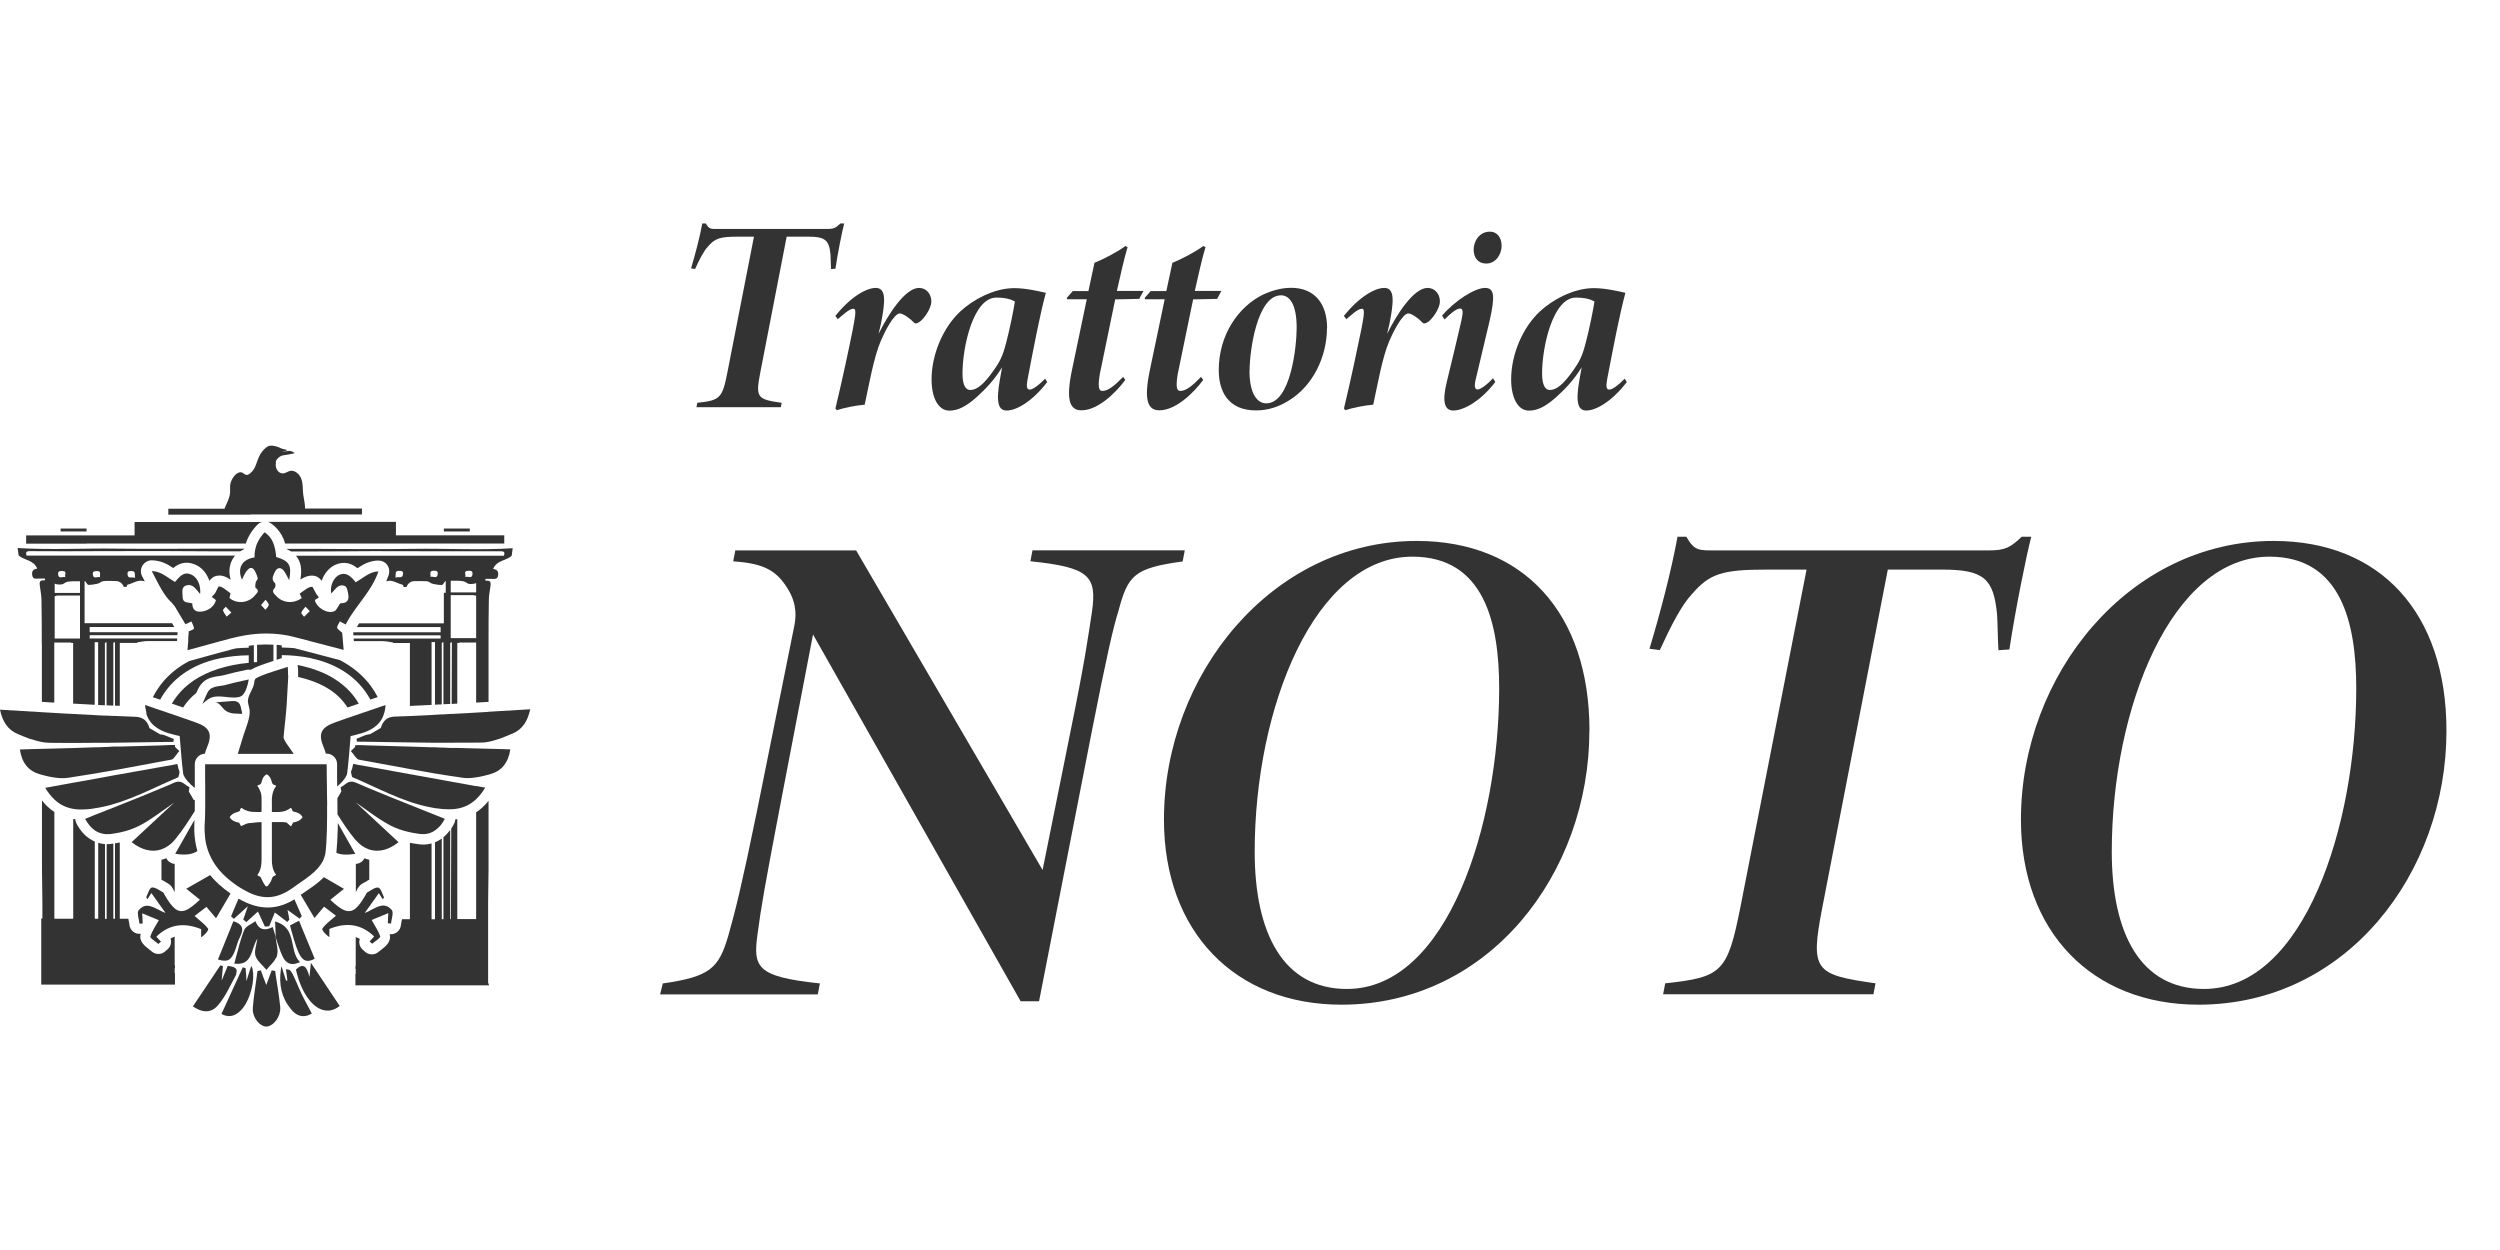 <?xml version="1.0" encoding="UTF-8"?><svg id="_イヤー_2" xmlns="http://www.w3.org/2000/svg" width="240" height="120" viewBox="0 0 240 120"><defs><style>.cls-1{fill:#333;}.cls-2{fill:none;}</style></defs><g id="_イヤー_1-2"><g><rect class="cls-2" width="240" height="120"/><g><g><path class="cls-1" d="M113.52,53.9c-4.66,.65-5.24,1.31-6.16,4.79-.46,1.44-1.12,4.26-2.56,11.6l-5.05,25.83h-1.77l-19.93-35.21-3.21,16.72c-1.44,7.54-1.77,9.44-2.1,11.93-.46,3.28-.2,4.2,5.97,4.85l-.2,1.05h-15.14l.26-1.05c4.53-.65,5.37-1.44,6.29-4.59,.72-2.56,1.25-4.66,2.76-12l3.54-17.57c.2-.92,.33-2.16-.52-3.6-1.12-1.9-2.36-2.56-5.31-2.76l.2-1.05h11.6l17.9,30.68,2.63-13.05c1.51-7.41,1.7-9.12,2.1-11.67,.52-3.54-.26-4.33-5.9-4.92l.2-1.05h14.62l-.2,1.05h0Z"/><path class="cls-1" d="M152.58,70.16c0,13.63-9.57,26.29-23.8,26.29-10.23,0-17.04-7.01-17.04-17.77,0-13.9,10.36-26.75,24.26-26.75,10.23,0,16.59,6.88,16.59,18.22h0Zm-32.13,11.6c0,7.87,2.76,13.18,8.85,13.18,9.64,0,14.62-15.74,14.62-28.85,0-6.29-1.44-12.65-8.33-12.65-9.38,0-15.14,14.49-15.14,28.32h0Z"/><path class="cls-1" d="M195,51.53c-.52,2.03-1.51,6.95-2.1,10.82l-1.05,.07c-.07-1.18-.07-2.49-.13-3.41-.33-3.47-1.25-4.33-5.31-4.33h-5.18l-6.29,32.45c-1.18,6.1-.72,6.43,5.11,7.27l-.2,1.05h-20.19l.2-1.05c5.44-.59,5.97-1.05,7.21-7.27l6.36-32.45h-3.8c-4.33,0-5.5,.39-7.21,2.36-.99,1.05-2.03,3.08-3.08,5.37l-.99-.13c.99-3.28,2.1-7.48,2.69-10.75h.85c.79,1.38,1.18,1.31,2.95,1.31h26.03c1.64,0,2.1-.26,3.21-1.31h.91Z"/><path class="cls-1" d="M234.86,70.16c0,13.63-9.57,26.29-23.8,26.29-10.23,0-17.05-7.01-17.05-17.77,0-13.9,10.36-26.75,24.26-26.75,10.23,0,16.59,6.88,16.59,18.22h0Zm-32.13,11.6c0,7.87,2.76,13.18,8.85,13.18,9.64,0,14.62-15.74,14.62-28.85,0-6.29-1.44-12.65-8.33-12.65-9.38,0-15.14,14.49-15.14,28.32h0Z"/></g><g><path class="cls-1" d="M81.04,21.46c-.21,.82-.61,2.79-.84,4.34l-.42,.03c-.03-.48-.03-1-.05-1.37-.13-1.4-.5-1.74-2.13-1.74h-2.08l-2.53,13.03c-.48,2.45-.29,2.58,2.05,2.92l-.08,.42h-8.1l.08-.42c2.18-.24,2.4-.42,2.89-2.92l2.55-13.03h-1.53c-1.74,0-2.21,.16-2.89,.95-.39,.42-.82,1.23-1.23,2.15l-.39-.05c.39-1.31,.84-3,1.08-4.32h.34c.31,.56,.48,.53,1.18,.53h10.45c.66,0,.84-.1,1.29-.53h.37Z"/><path class="cls-1" d="M80.2,30.32c1.5-1.87,3-2.68,3.87-2.68,1,0,.95,1.23,.48,3.53l-.21,.89c.92-1.87,2.55-4.42,3.89-4.42,.69,0,1.18,.58,1.18,1.29s-.76,1.76-1.18,2c-.21,.13-.37,.18-.5,.03-.34-.37-1.03-.87-1.35-.87-.56,0-1.45,1.76-1.82,2.63-.69,1.58-1.18,4.47-1.55,6.13-.92,.08-2.02,.31-2.68,.53l-.13-.16c.66-2.76,1.32-5.84,1.68-7.66,.29-1.5,.31-1.92,.05-1.92-.42,0-1.08,.66-1.5,1l-.24-.31h0Z"/><path class="cls-1" d="M100.54,36.67c-1.5,1.95-3.02,2.74-3.89,2.74-.76,0-1.08-.66-.66-2.97l.21-1.18c-.82,1.32-1.61,2.1-2.45,2.87-.95,.84-1.74,1.29-2.61,1.29-1.08,0-1.71-1.26-1.71-3,0-2.42,1.13-5.03,2.79-6.55,1.08-1,3.11-2.21,5.16-2.21,1.13,0,2.53,.34,3.02,.45-.58,2.15-1.18,5.32-1.76,8.34-.13,.69-.05,.95,.21,.95,.21,0,.66-.21,1.48-1.05l.21,.34h0Zm-5.03-1.29c.69-.97,.87-1.68,1.1-2.55,.31-1.16,.71-3.13,.82-3.89-.39-.21-.89-.37-1.79-.37-2.18,0-3.24,4.66-3.24,7.29,0,1.18,.34,1.58,.74,1.58,.61,0,1.29-.48,2.37-2.05h0Z"/><path class="cls-1" d="M109.38,28.69c-.82,.03-1.5,.03-2.32,.05-.56,2.71-1.42,6.92-1.48,7.18-.18,1.13-.13,1.61,.24,1.61,.56,0,1.18-.5,2-1.35l.21,.29c-.95,1.29-2.66,2.92-4.21,2.92-1.08,0-1.55-.89-.89-3.97l1.4-6.69h-1.87l-.05-.13,.58-.66h1.5l.58-2.71c.84-.34,2.08-.97,2.97-1.61l.21,.1c-.34,1.1-.71,2.81-1.03,4.21h2.55l-.39,.74h0Z"/><path class="cls-1" d="M116.86,28.69c-.82,.03-1.5,.03-2.32,.05-.56,2.71-1.42,6.92-1.48,7.18-.18,1.13-.13,1.61,.24,1.61,.56,0,1.18-.5,2-1.35l.21,.29c-.95,1.29-2.66,2.92-4.21,2.92-1.08,0-1.55-.89-.89-3.97l1.4-6.69h-1.87l-.05-.13,.58-.66h1.5l.58-2.71c.84-.34,2.08-.97,2.97-1.61l.21,.1c-.34,1.1-.71,2.81-1.03,4.21h2.55l-.39,.74h0Z"/><path class="cls-1" d="M127.39,31.48c0,2.76-1.35,5.63-3.79,7.05-.89,.53-1.87,.87-3.02,.87-2.71,0-3.58-1.87-3.58-3.87,0-3.37,1.87-6.08,4.24-7.24,.84-.39,1.76-.66,2.71-.66,2.32,0,3.45,1.61,3.45,3.84h0Zm-7.44,4.11c0,2.21,.74,3.13,1.61,3.13,2.34,0,2.92-5.42,2.92-7.26,0-2.21-.66-3.11-1.5-3.11-2.29,0-3.02,5.32-3.02,7.24Z"/><path class="cls-1" d="M129.02,30.32c1.5-1.87,3-2.68,3.87-2.68,1,0,.95,1.23,.48,3.53l-.21,.89c.92-1.87,2.55-4.42,3.89-4.42,.69,0,1.18,.58,1.18,1.29s-.76,1.76-1.18,2c-.21,.13-.37,.18-.5,.03-.34-.37-1.03-.87-1.35-.87-.56,0-1.45,1.76-1.82,2.63-.69,1.58-1.18,4.47-1.55,6.13-.92,.08-2.02,.31-2.68,.53l-.13-.16c.66-2.76,1.31-5.84,1.68-7.66,.29-1.5,.31-1.92,.05-1.92-.42,0-1.08,.66-1.5,1l-.24-.31h0Z"/><path class="cls-1" d="M143.55,36.67c-1.5,1.95-3.13,2.74-4.03,2.74-.84,0-1.1-.82-.63-2.74,.56-2.32,.92-3.79,1.4-5.87,.18-.84,.18-1.18-.13-1.18-.37,0-1,.56-1.48,1.05l-.24-.37c1.21-1.42,3.13-2.66,4.13-2.66,.92,0,.95,.84,.44,3.13-.44,1.89-.89,3.79-1.34,5.65-.18,.74-.05,.97,.18,.97,.18,0,.69-.24,1.48-1.08l.21,.34Zm.61-13.11c0,.89-.58,1.74-1.48,1.74-.74,0-1.21-.5-1.21-1.35,0-.76,.53-1.71,1.55-1.71,.76,0,1.13,.63,1.13,1.32Z"/><path class="cls-1" d="M156.18,36.67c-1.5,1.95-3.02,2.74-3.89,2.74-.76,0-1.08-.66-.66-2.97l.21-1.18c-.82,1.32-1.61,2.1-2.45,2.87-.95,.84-1.74,1.29-2.61,1.29-1.08,0-1.71-1.26-1.71-3,0-2.42,1.13-5.03,2.79-6.55,1.08-1,3.11-2.21,5.16-2.21,1.13,0,2.53,.34,3.02,.45-.58,2.15-1.18,5.32-1.76,8.34-.13,.69-.05,.95,.21,.95,.21,0,.66-.21,1.48-1.05l.21,.34h0Zm-5.03-1.29c.69-.97,.87-1.68,1.1-2.55,.31-1.16,.71-3.13,.82-3.89-.39-.21-.89-.37-1.79-.37-2.18,0-3.24,4.66-3.24,7.29,0,1.18,.34,1.58,.74,1.58,.61,0,1.29-.48,2.37-2.05h0Z"/></g><g><g><path class="cls-1" d="M24.05,49.39h10.7v-.57h-5.47v-.16c-.01-.4-.12-.78-.17-1.18-.06-.5-.01-1.03-.18-1.5-.17-.48-.66-.9-1.14-.76-.16,.05-.3,.15-.46,.2-.54,.15-.88-.37-.86-.84,0-.04,.03-.08,.02-.11-.04-.14,.02-.29,.1-.38,.18-.22,.4-.37,.71-.4,.32-.03,.63-.11,.95-.17v-.05c-.16-.12-.32-.2-.53-.18-.2,.02-.39,.04-.58,.06v-.02l.39-.07v-.06c-.05-.02-.11-.05-.18-.06-.1-.03-.21-.03-.3-.07-.25-.13-.5-.22-.78-.27-.27-.05-.52-.02-.72,.16-.29,.24-.52,.52-.67,.86-.28,.59-.32,1.16-.85,1.61-.11,.09-.25,.18-.39,.16-.15-.03-.25-.16-.39-.22-.24-.1-.5,.05-.68,.23-.28,.29-.46,.68-.48,1.08-.01,.2,.01,.4,0,.59-.03,.56-.34,1.05-.54,1.57h-5.39v.57h7.87Z"/><path class="cls-1" d="M8.31,52.18h15.29c.06-.19,.13-.38,.22-.56,.04-.08,.08-.15,.12-.23,.2-.36,.45-.69,.76-1.01,.14-.14,.3-.23,.48-.27H12.92v1.29H2.51v.79h5.8Z"/><path class="cls-1" d="M27.17,51.62c.08,.18,.15,.37,.2,.56h21.04v-.79h-10.4v-1.29h-12.3c.12,.03,.23,.08,.33,.16,.46,.33,.78,.72,1.01,1.13,.04,.07,.08,.15,.11,.23Z"/><rect class="cls-1" x="5.82" y="50.74" width="2.49" height=".28"/><path class="cls-1" d="M6.9,65.2s.03-.03,.05-.05c-.02,.02-.04,.03-.05,.05Z"/><rect class="cls-1" x="42.61" y="50.74" width="2.49" height=".28"/><path class="cls-1" d="M46.87,93.85h-.01v-5.64h0v-1.55l.04-3.24v-6.54c-.36,.45-.76,.82-1.19,1.1v10.25h-1.81v-9.59c-.07,0-.14,.02-.2,.03,0,.14-.04,.28-.11,.41-.08,.16-.18,.32-.27,.46l-.03,8.69h-.07v-8.55c-.2,.26-.41,.49-.65,.69v7.87h-.16v-7.74c-.2,.14-.42,.27-.65,.36v7.39h-.33v-7.28c-.38,.1-.79,.14-1.21,.08-.29-.04-.58-.08-.87-.14v7.33h-.76c-.01,.07-.03,.14-.04,.21-.03,.12-.05,.25-.06,.34-.02,.26-.14,.5-.34,.67-.2,.17-.46,.25-.72,.22h-.03c.21,.72-.4,1.19-.81,1.5-.1,.07-.2,.15-.25,.2-.18,.16-.41,.24-.64,.24s-.46-.08-.65-.25l-.25-.22c-.19-.17-.3-.42-.31-.67,0-.12,.01-.24,.05-.35-.12-.07-.25-.12-.39-.17v2.79h-.03v.26h.03v.48h-.03v1.1h12.84c-.04-.08-.07-.17-.1-.27v-.44h0Z"/><path class="cls-1" d="M34.26,82.92s-.07,.01-.1,.01v2.7c.03-.05,.07-.11,.1-.17v-.03c.08-.14,.22-.45,.57-.63,.06-.03,.14-.08,.22-.12,.12-.07,.25-.16,.4-.23v-1.91c-.16-.04-.31-.08-.46-.15-.14,.28-.4,.48-.71,.53h0Z"/><path class="cls-1" d="M29.87,63.2c2.76,.59,4.54,2.01,5.56,3.74,.05,.07,.08,.14,.12,.22,.24-.08,.47-.16,.71-.24-.19-.37-.4-.71-.65-1.05l-.18-.24c-.71-.89-1.65-1.67-2.83-2.27-.46-.12-.93-.24-1.38-.36-1.03-.27-2-.52-2.98-.78-.39-.03-.78-.05-1.19-.06v-.2c-.16-.03-.33-.05-.49-.06v1.44c.17-.05,.36-.11,.49-.16v-.29c.98,.01,1.87,.11,2.68,.27,.05,0,.09,.02,.14,.03Z"/><path class="cls-1" d="M4.02,61.89v5.49c.4,.03,.8,.05,1.19,.07v-5.77h1.62v.04h.19v3.37s-.06,.04-.08,.07c.03-.02,.05-.04,.08-.07v2.46h.11c.65,.04,1.31,.08,1.96,.11v-5.93h0v-.08h.33v.07h0v5.96c.22,.01,.43,.02,.65,.03v-5.99l.16-.07v6.06c.22,.01,.43,.02,.65,.03v-6.03l.16-.07v6.1c.15,0,.3,.01,.46,.02v-6.04h1.67v-.05c.28-.04,.66-.13,1.03-.13h2.8v-.25H8.61v-.31h8.42l.02-.29H8.61v-.5h8.12c-.07-.12-.14-.24-.21-.36H8.12v-4.05h.05c.14,.18,.23,.37,.31,.37,.31,0,.61-.05,.91-.12,.18-.05,.34-.22,.52-.24,.4-.04,.82-.02,1.23-.01,.33,0,.64,.25,.74,.56h.27c.03-.12,.07-.21,.12-.22,.51-.11,.95-.5,1.53-.33,.03,.01,.07,.01,.1,.02-.08-.16-.16-.32-.25-.48-.18-.33-.16-.72,.03-1.04,.2-.31,.54-.51,.91-.5,.89,.02,1.52,.39,2.04,.74,.49-.41,1.19-.72,2.11-.33,.64,.27,1.12,.85,1.36,1.56,.16-.22,.41-.46,.83-.5,.44-.05,.81,.14,1.08,.31,.05,.03,.1,.07,.14,.09-.21-.71-.15-1.38,.16-1.95,.07-.13,.16-.25,.26-.37H2.55c-.09-.3-.06-.43,.32-.43,2.23,.02,4.47,.01,6.71,0,1.87,0,3.75-.01,5.62-.01s3.87,.03,5.81,.03c.68,0,1.36,0,2.04,0,.13-.08,.27-.16,.42-.24v-.02h-2.54c-3.23,0-6.45,.04-9.67,0-3.19-.05-6.39,.14-9.57-.06l.1,.72c.54,.47,1.45,.42,1.78,1.26-.44,.05-.54,.31-.47,.66,.07,.39,.38,.3,.64,.29h.56l.03,.13s-.07,.06-.1,.05c-.48-.06-.44,.25-.4,.56,.05,.42,.14,.84,.15,1.25,.03,1.44,.03,2.89,.03,4.33h.01Zm8.59-7.07c.47,0,.29,.34,.36,.66-.3-.15-.7,.16-.73-.37-.02-.29,.18-.29,.38-.29h0Zm-3.32,0c.48-.01,.27,.34,.31,.59-.24-.1-.63,.25-.69-.27-.03-.31,.16-.31,.38-.31h0Zm-3.3,0c.52,0,.16,.4,.29,.6-.24-.13-.65,.24-.7-.28-.03-.33,.18-.32,.41-.33h0Zm-.75,1.21c.28,.11,.68,.13,.87,0,.11-.08,.24-.15,.36-.18,.22-.04,.43-.05,.65-.05h.56v1.12h-2.43v-.88h0Zm0,1.19h.17v-.05h2.27v4.13h-2.43v-4.08h0Z"/><path class="cls-1" d="M24.68,61.9v1.66c-.1,0-.21,.01-.31,.02v-1.65c-.16,.02-.33,.04-.49,.07v.18c-.42,0-.82,.03-1.21,.06-.1,.03-.2,.05-.3,.07-.89,.23-1.78,.48-2.72,.74-.44,.12-.89,.25-1.36,.38l-.1,.02c-1.12,.58-2.01,1.33-2.69,2.19l-.18,.24c-.25,.34-.46,.69-.65,1.05,.24,.08,.48,.16,.71,.24,.04-.07,.08-.15,.12-.22,1.03-1.73,2.8-3.15,5.56-3.74,.05-.01,.09-.02,.14-.03,.81-.16,1.7-.26,2.68-.27v.72c-2.11,.2-3.91,.78-5.27,1.69-.89,.6-1.6,1.35-2.11,2.23,.37,.12,.72,.25,1.08,.37,.33-.52,.75-.99,1.26-1.39l.06-.13c.12-.27,.28-.63,.61-.93,.47-.42,1.08-.51,1.53-.57h.03c.14-.03,.28-.05,.37-.07,.82-.22,1.55-.39,2.25-.53,.13-.03,.26-.02,.39,0,.39-.25,1.03-.48,2.17-.85v-1.56c-.51-.03-1.03-.03-1.57,.01h0Z"/><path class="cls-1" d="M16.1,84.8c.35,.18,.49,.49,.56,.63v.03c.05,.06,.08,.12,.11,.17v-2.7s-.07,0-.1-.01c-.31-.05-.57-.25-.71-.53-.15,.06-.31,.11-.46,.15v1.91c.14,.07,.28,.16,.4,.23,.08,.05,.16,.1,.22,.12h0Z"/><path class="cls-1" d="M26.66,64.1c-.02-.16,0-.32,.07-.46-.06,.14-.08,.29-.07,.46Z"/><path class="cls-1" d="M32.32,65.31c-1.02-.69-2.29-1.18-3.75-1.47,.05,.3,.06,.69,.05,1.15,1.21,.27,2.25,.69,3.09,1.25,.69,.46,1.24,1.03,1.65,1.68,.36-.12,.71-.24,1.08-.37-.51-.88-1.21-1.63-2.11-2.23h0Z"/><path class="cls-1" d="M16.76,89.92c-.13,.05-.26,.1-.39,.17,.04,.11,.05,.23,.05,.35-.01,.25-.12,.5-.31,.67l-.25,.22c-.18,.17-.42,.25-.65,.25s-.46-.08-.64-.24c-.06-.05-.16-.12-.25-.2-.4-.31-1.02-.77-.81-1.5h-.03c-.26,.03-.52-.05-.72-.22-.2-.17-.32-.41-.34-.67,0-.08-.03-.22-.06-.34-.01-.07-.03-.14-.04-.21h-.82v-7.32c-.15,.03-.3,.06-.46,.08v7.24h-.16v-7.22c-.06,0-.12,.02-.18,.03-.16,.02-.31,.03-.46,.03v7.17h-.16v-7.18c-.22-.01-.44-.05-.65-.12v7.29h-.33v-7.41c-.72-.31-1.33-.9-1.76-1.74-.07-.13-.1-.27-.11-.41-.07,0-.14-.01-.2-.03v9.59h-1.81v-10.25c-.44-.28-.83-.65-1.19-1.1v6.54l.04,3.24v1.55h-.11v6.34h12.84v-1.1h-.03v-.48h.03v-.27h-.03v-2.79h0Z"/><path class="cls-1" d="M49.12,53.35l.1-.72c-3.17,.2-6.37,.01-9.57,.06-3.23,.05-6.45,.01-9.67,0h-2.49c.16,.08,.31,.16,.46,.25,.65,0,1.31,0,1.97,0,1.94,0,3.87-.02,5.81-.03,1.87,0,3.75,0,5.62,.01,2.23,0,4.47,.01,6.71,0,.38,0,.41,.13,.32,.43H28.41c.08,.1,.16,.2,.22,.31,.34,.61,.32,1.3,.21,1.98,.05-.03,.1-.07,.14-.09,.35-.21,.7-.31,1.04-.29,.43,.03,.7,.27,.86,.5,.22-.67,.69-1.25,1.29-1.53,.56-.25,1.33-.36,2.15,.32,.5-.34,1.12-.72,1.99-.74,.34,0,.66,.15,.86,.42s.25,.63,.15,.95c-.07,.22-.16,.42-.24,.62,.01,0,.02,0,.03,0,.57-.18,1.03,.22,1.53,.33,.05,.01,.08,.1,.12,.22h.27c.1-.32,.4-.56,.74-.56,.41,0,.82-.02,1.23,.01,.18,.02,.33,.19,.52,.24,.29,.07,.6,.12,.91,.12,.08,0,.16-.19,.31-.37h.05v1.12h-.18v2.93h-8.14c-.07,.12-.14,.24-.21,.36h8.04v.5h-8.37l-.02,.02,.02,.27h8.37v.31h-8.35l.02,.25h2.74c.37,0,.75,.09,1.03,.13v.05h1.61v6.04l2.08-.1v-5.95h0v-.08h.33v.07h0v5.94c.22-.01,.43-.02,.65-.03v-5.91l.16-.07v5.97c.22-.01,.43-.03,.65-.03v-5.86h0l.16-.07v.07l-.02,5.86,.43-.03h.11v-2.46s.06,.04,.08,.07c-.03-.02-.05-.04-.08-.07v-3.37h.19v-.04h1.62v5.77c.4-.02,.8-.05,1.19-.07v-5.49c0-1.44,0-2.89,.03-4.33,0-.42,.1-.84,.15-1.25,.04-.31,.08-.61-.4-.56-.03,0-.07-.03-.1-.05l.03-.13h.56c.26,0,.57,.09,.64-.29,.07-.35-.03-.61-.47-.66,.33-.84,1.24-.78,1.78-1.26h.01Zm-10.43,1.74c-.03,.52-.44,.22-.73,.37,.07-.33-.11-.67,.36-.66,.2,0,.39,0,.38,.29h0Zm3.33,.02c-.05,.52-.46,.17-.69,.27,.03-.25-.17-.6,.31-.59,.22,0,.41,0,.38,.31h0Zm2.93-.32c.24,0,.44,0,.41,.33-.05,.51-.46,.15-.7,.28,.12-.2-.24-.6,.29-.6h0Zm.75,6.47h-2.43v-4.13h2.27v.05h.17v4.08h0Zm0-4.39h-2.43v-1.12h.56c.22,0,.44,.01,.65,.05,.13,.03,.25,.1,.36,.18,.18,.13,.59,.11,.87,0v.88h0Z"/></g><path class="cls-1" d="M31.41,77.26v-.03c0-.34-.01-.68-.02-1.02v-.42c-.01-.8-.03-1.6-.03-2.42h-11.67v1.04c0,.46,.01,.91,.01,1.35v1.58c0,.25,0,.51-.01,.76,0,.33-.02,.67-.04,.99-.03,.52,0,.99,.05,1.44,.07,.51,.2,.98,.38,1.42,.11,.27,.25,.54,.4,.79,.48,.8,1.16,1.48,2.03,2.11,.18,.14,.38,.27,.58,.39,.07,.05,.14,.09,.22,.13,1.54,.91,2.83,1.03,4.28,.2,.05-.03,.1-.07,.16-.1,.03-.02,.06-.04,.08-.05,.09-.06,.18-.12,.28-.19,.17-.12,.35-.24,.52-.37,.23-.16,.46-.31,.69-.48,.29-.21,.57-.43,.84-.67,.25-.23,.46-.47,.65-.74,.14-.2,.25-.42,.33-.67,.07-.2,.11-.4,.13-.63l.06-.74c.05-.84,.07-1.68,.07-2.53,0-.38,0-.76,0-1.14h.01Zm-5.94,7.78c-.14-.22-.27-.43-.37-.67-.05-.12-.07-.21-.2-.24-.07-.01-.12-.08-.2-.12,.35-.46,.41-.99,.41-1.53v-3.56c-.78,.03-.46,.05-1.21,.1-.24,.02-.48,.18-.76,.29l-.18-.33c-.34-.07-.7-.17-.91-.53,.16-.28,.42-.41,.71-.49,.14-.04,.28-.05,.3-.25,0-.06,.08-.11,.12-.16,.43,.32,.89,.41,1.4,.4,.52,0-.02,0,.5,0,.01-.03,.03-.03,.03-.05,0-.84,.01-.5,0-1.34,0-.08-.01-.16-.02-.24-.05-.31-.18-.59-.39-.89,.03-.02,.07-.07,.12-.07,.02,0,.04,0,.06-.01,.16-.05,.21-.17,.24-.31,.01-.04,.02-.08,.03-.12,.03-.08,.06-.16,.1-.24,.08-.14,.18-.25,.33-.34h.02s.01,0,.02,0c.15,.08,.25,.2,.33,.34,.05,.09,.09,.2,.12,.31,.01,.05,.03,.1,.05,.16,.04,.1,.1,.19,.25,.21,0,0,.01,0,.03,0,.04,.02,.07,.07,.11,.1-.21,.27-.31,.56-.37,.87-.04,.23-.05,.46-.04,.71,.01,.69,0,.21,0,.91h.67c.41-.01,.8-.12,1.14-.4,.05,.05,.11,.1,.12,.14,.02,.22,.18,.24,.35,.27,.31,.08,.52,.23,.67,.48-.21,.35-.56,.46-.91,.52l-.2,.38c-.43-.33-.29-.42-.8-.42-.83,0-1.01,0-1.04,0v3.62c0,.52,.08,1,.4,1.43-.04,.04-.07,.09-.11,.1-.24,.04-.26,.23-.33,.41-.07,.2-.22,.37-.33,.54-.02,.03-.04,.05-.07,.06-.04,.02-.08,.02-.12,0-.02-.01-.05-.03-.06-.06h0Z"/><g><path class="cls-1" d="M2.98,70.95c.58,.2,1.17,.35,1.74,.36,1.46,.02,2.92,.02,4.38,0h.33c.22,0,.43,0,.65,0h.16c.22,0,.43,0,.65-.01h.16c1.53-.02,3.06-.05,4.59-.07,.34,0,.68-.01,1.01-.01l.03-.28c-.29-.1-.57-.25-.86-.35-.11-.04-.22-.07-.34-.08-.03,0-.07,0-.1-.01l-.93-.54-.1-.06c-.1-.35-.25-.61-.48-.8-.2-.16-.44-.25-.74-.28-.06,0-.12-.01-.19-.01l-1.43-.06c-.15,0-.3-.01-.46-.02-.05,0-.11,0-.16,0-.22-.01-.43-.02-.65-.03-.05,0-.11,0-.16,0-.22-.01-.43-.02-.65-.03-.11,0-.22-.01-.33-.02-.69-.03-1.38-.07-2.08-.11-.33-.02-.65-.03-.98-.05-.27-.01-.56-.03-.83-.05-.4-.02-.8-.05-1.19-.07-1.32-.08-2.64-.16-4.02-.24,.23,1.11,.74,1.93,1.67,2.32,.42,.18,.85,.36,1.29,.51h.03Z"/><path class="cls-1" d="M5.22,74.64c.44,.07,.89,.09,1.31,.03,.17-.03,.33-.05,.5-.08,.69-.1,1.38-.22,2.08-.33,.11-.02,.22-.04,.33-.06,.22-.04,.43-.07,.65-.11,.05,0,.11-.02,.16-.03,.22-.04,.43-.08,.65-.11l.16-.03c.15-.03,.3-.05,.46-.08,1.33-.24,2.65-.49,3.98-.74,.32-.06,.65-.12,.97-.18h.01c.1-.03,.2-.12,.29-.25,.07-.08,.13-.18,.21-.28,.07-.09,.15-.2,.24-.29l-.07-.06-.34-.33-.02-.19h-.44l-.87,.04c-1.33,.04-2.65,.08-3.98,.11h-.62l-.65,.04h-.16l-.65,.03h-.33c-.69,.03-1.38,.05-2.08,.07l-1.81,.05-1.19,.03-1.21,.03-.89,.03c.18,1.28,.82,2.06,1.89,2.37l.22,.06c.25,.07,.52,.14,.78,.19,.14,.03,.27,.05,.42,.07h0Z"/><path class="cls-1" d="M9.11,77.59c.11-.02,.22-.03,.33-.05,.22-.04,.43-.08,.65-.13,.05-.01,.11-.03,.16-.04,.22-.05,.43-.11,.65-.18,.05-.01,.11-.03,.16-.05,.15-.05,.31-.1,.46-.14,1.36-.46,2.66-1.06,3.98-1.67,.42-.19,.84-.38,1.25-.56h.03c.1-.06,.21-.1,.32-.15,.06-.03,.06-.19,.14-.52l-.02-.05-.11-.33v-.05l-.09-.33-.24,.05-.25,.05-1.03,.18-3.98,.71-.46,.08-.16,.03-.65,.12-.16,.03-.65,.12-.33,.06-2.08,.37-1.81,.33-.42,.08-.46,.08c.27,.45,.57,.82,.88,1.12,.52,.49,1.11,.78,1.81,.9,.25,.05,.53,.07,.82,.06,.12,0,.25,0,.37-.01,.3-.02,.59-.05,.88-.1h0Z"/><path class="cls-1" d="M19.31,89.98c.36-.22,.75-.69,.67-.82-.32-.45-.81-.78-1.3-1.23l1.14-.87,.92,1.09,1.1-1.87,.29-.5s-.04-.03-.07-.05c-.76-.54-1.38-1.1-1.89-1.72l-2.29,1.31,1.31,1.05c-1.14,1.08-1.78,1.38-2.44,.82-.29-.25-.59-.67-.94-1.27-.05-.1-.09-.23-.18-.27-.05-.03-.1-.06-.16-.09-.3-.18-.63-.4-.89-.36-.24,.05-.37,.59-.54,.92-.01,.03,.06,.1,.12,.2l.37-.59,.94,1.32,.42,.59c-.14-.05-.29-.11-.42-.18-.76-.37-1.46-.89-2.15-.08-.14,.16-.08,.49-.01,.82,.03,.16,.07,.33,.08,.48l.31-.03-.02-.45-.03-.52,1.27,.52,.33,.14c-.27,.48-.63,.99-.82,1.57-.05,.14,.5,.47,.77,.71l.25-.22-.44-.48c.54-.53,1.13-.86,1.75-1.01,.79-.19,1.65-.08,2.55,.29v.8Z"/><path class="cls-1" d="M14.03,68.47c.11,.38,.29,.69,.51,.95,.29,.33,.67,.57,1.08,.76,.34,.15,.71,.26,1.08,.35,.04,0,.08,.02,.12,.03l.35,.08,.08,.02v.02c.04,.41,.07,.82,.1,1.21,.01,.2,.03,.4,.05,.59,.03,.29,.05,.57,.08,.86,.03,.26,.06,.53,.09,.79,0,.04,.01,.08,.01,.12,.03,.2,.19,.46,.42,.73,.2,.23,.44,.46,.7,.67v-.35c0-.18,0-.37,0-.57v-1.37c0-.54,.43-.98,.97-1.01,.04-.18,.1-.35,.18-.54,.59-1.36,.29-1.99-1.07-2.46-.54-.19-1.08-.38-1.63-.57-.35-.12-.7-.24-1.05-.36-.37-.12-.74-.25-1.12-.38-.23-.08-.46-.16-.69-.24-.12-.04-.24-.08-.36-.12,0,.12,.02,.23,.04,.34,.03,.16,.06,.31,.1,.45h-.01Z"/><path class="cls-1" d="M12.64,80.85c.95,.75,1.95,1,2.85,.69,.23-.08,.45-.19,.66-.34,.22-.15,.42-.33,.61-.56,.03-.03,.05-.05,.07-.08,.7-.84,1.28-1.77,1.87-2.7,0-.33,0-.67,0-1.01v-.05h-.08l-.03-.02-.47-.8c.02-.14,.09-.4,.05-.42-.14-.07-.27-.16-.4-.26-.24-.18-.49-.34-.9-.22-.04,.01-.08,.03-.12,.05h-.01c-.42,.19-.84,.37-1.27,.54-1.32,.56-2.64,1.09-3.98,1.62-.15,.06-.3,.12-.46,.18l-.16,.07-.65,.25-.16,.07-.65,.25c-.11,.05-.22,.08-.33,.13-.3,.12-.61,.24-.91,.37,0,.02,.02,.03,.03,.05,.24,.43,.53,.79,.88,1.04,.1,.07,.22,.14,.33,.19,.2,.09,.41,.15,.65,.18,.05,0,.11,0,.16,.01,.11,0,.23,0,.35-.01,.1-.01,.2-.03,.3-.04,.05,0,.11-.02,.16-.03,.15-.03,.3-.05,.46-.08,.67-.14,1.33-.36,1.92-.67,.72-.37,1.39-.84,2.06-1.32,.42-.3,.84-.6,1.26-.89l-1.26,1.17c-.95,.88-1.9,1.77-2.85,2.65h.01Z"/><path class="cls-1" d="M26.17,89c-.25,.12-.48,.2-.69,.21-.41,.02-.73-.2-.96-.78-.12,.09-.27,.18-.4,.26-.29,.17-.57,.34-.67,.58-.02,.06-.04,.11-.07,.17-.29,.78-.5,1.61-.73,2.47-.03,.11-.06,.23-.09,.34-.03,.08-.05,.18-.07,.26,.18,.02,.33,.03,.47,.01,.17-.01,.32-.05,.44-.1,.3-.13,.49-.37,.63-.65,.25-.5,.36-1.16,.68-1.66-.09,.65-.33,1.22-.18,1.66,.01,.04,.03,.08,.05,.12,.05,.12,.12,.23,.2,.33,.1,.13,.22,.25,.33,.38,.16,.17,.33,.33,.47,.51,.14-.19,.31-.37,.48-.55,.08-.09,.16-.18,.23-.27,.01-.02,.03-.04,.05-.07,.07-.1,.13-.2,.18-.29,.03-.07,.07-.14,.08-.22,.14-.53-.08-1.16-.14-1.75l.03,.03-.09-.29-.22-.71h0Z"/><path class="cls-1" d="M26.47,93.57c-.02-.12-.03-.23-.05-.35l-.33-.07-.14,.36-.2,.55-.19,.5-.19-.52-.07-.17-.26-.72-.32,.08c-.01,.1-.03,.19-.04,.29-.15,1.07-.32,2.14-.41,3.22-.01,.12,0,.25,.01,.38,.11,.74,.71,1.42,1.27,1.43,.57,.01,1.2-.68,1.33-1.44,.03-.14,.03-.29,.02-.44-.1-1.04-.28-2.07-.44-3.11h0Z"/><path class="cls-1" d="M29.85,92.41l-.08,.78-.07,.61c-.05-.24-.11-.43-.18-.59-.02-.05-.04-.1-.07-.14-.16-.32-.38-.42-.68-.27-.05,.03-.11,.07-.17,.11-.06,.05-.12,.1-.19,.17,.03,.13,.06,.25,.09,.38,.48,1.81,1.34,3.02,2.28,3.42,.61,.25,1.24,.17,1.83-.31-.75-1.12-1.5-2.25-2.34-3.51l-.44-.65h0Z"/><path class="cls-1" d="M22.67,93.49c.1-.29,.05-.47-.12-.58-.07-.05-.16-.08-.25-.11-.13-.03-.27-.06-.44-.07l-.14,.34-.05,.12-.39,.95,.08-.95,.04-.45-.24-.07-.29,.43-2.35,3.51c.7,.48,1.34,.62,1.91,.31,.2-.11,.39-.27,.57-.5h0c.67-.81,1.1-1.8,1.61-2.74,.03-.07,.07-.13,.08-.19h-.01Z"/><path class="cls-1" d="M18.68,78.69c-.58,1.03-1.18,2.06-1.79,3.15l-.07,.12c.93,.16,1.63,.08,2.13-.26-.18-.62-.28-1.29-.3-1.99,0-.23,0-.46,.01-.7,0-.1,.01-.22,.01-.32h0Z"/><path class="cls-1" d="M46.89,68.34c-.4,.03-.8,.05-1.19,.07-.27,.01-.56,.03-.83,.05-.33,.02-.65,.03-.98,.05l-.55,.03h-.14c-.22,.02-.43,.03-.65,.04h-.16c-.22,.02-.43,.03-.65,.04-.11,0-.22,.01-.33,.02l-2.08,.1c-.45,.02-.91,.04-1.36,.05-.07,0-.13,0-.19,.01-.31,.03-.56,.12-.74,.28-.22,.18-.38,.44-.48,.8h0l-.1,.06-.93,.54s-.07,0-.1,.01c-.11,.02-.22,.05-.34,.08-.29,.1-.57,.24-.86,.35l.03,.28c.34,0,.68,0,1.01,.01,2.05,.03,4.09,.07,6.14,.09h1.91c.95,0,1.91,0,2.85-.01,.58,0,1.17-.16,1.74-.36h.03c.44-.16,.87-.35,1.29-.52,.93-.39,1.44-1.21,1.67-2.32-1.37,.08-2.7,.16-4.02,.24v.02Z"/><path class="cls-1" d="M46.89,71.88l-1.19-.03-1.81-.05h-.69l-.65-.03h-.16l-.65-.03h-.33l-2.08-.07-3.91-.11-.87-.03h-.44l-.02,.18-.34,.33-.07,.06c.09,.1,.17,.2,.24,.29,.08,.1,.15,.2,.21,.28,.1,.13,.2,.22,.29,.25h.01c.32,.07,.65,.12,.97,.18,1.31,.25,2.61,.49,3.91,.72,.69,.12,1.38,.25,2.08,.37,.11,.02,.22,.04,.33,.06,.22,.04,.43,.07,.65,.1l.16,.03c.22,.03,.43,.07,.65,.1,.04,0,.08,.01,.12,.02,.19,.03,.38,.06,.57,.08,.17,.03,.33,.05,.5,.08,.42,.07,.86,.04,1.31-.03,.14-.02,.28-.05,.42-.07,.26-.05,.52-.12,.78-.19l.22-.06c1.06-.31,1.7-1.09,1.89-2.37l-.89-.03-1.21-.03h0Z"/><path class="cls-1" d="M45.7,75.47l-1.81-.33-.57-.1-.11-.02-.65-.12-.16-.03-.65-.12-.33-.06-2.08-.37c-1.31-.24-2.61-.47-3.91-.71l-1.03-.18-.25-.05-.24-.05-.08,.33v.05l-.12,.33-.02,.05c.08,.33,.08,.49,.14,.52,.1,.05,.21,.09,.32,.14h.03c.42,.2,.84,.39,1.25,.57,1.29,.59,2.57,1.19,3.91,1.65,.68,.23,1.36,.42,2.08,.55,.11,.02,.22,.04,.33,.06,.22,.03,.42,.06,.65,.08,.05,0,.11,0,.16,.01,.05,0,.09,0,.14,.01,.13,0,.25,.01,.37,.01h.24c.2,0,.4-.03,.58-.06,.7-.12,1.29-.41,1.81-.9,.32-.3,.61-.67,.88-1.12l-.46-.08-.42-.08h0Z"/><path class="cls-1" d="M35.43,87.47c-.14,.07-.28,.13-.42,.18l.42-.59,.94-1.32,.37,.59c.06-.1,.13-.16,.12-.2-.17-.33-.31-.88-.54-.92-.27-.05-.59,.18-.89,.36-.05,.03-.1,.07-.16,.09-.08,.05-.12,.18-.18,.27-.35,.6-.65,1.03-.94,1.27-.66,.55-1.31,.25-2.44-.82l1.31-1.05-1.93-1.12c-.24,.25-.5,.47-.76,.67-.12,.1-.25,.19-.38,.28-.22,.16-.44,.31-.64,.44-.08,.05-.15,.1-.23,.16-.07,.05-.14,.1-.21,.14l1.03,1.74,.29,.49,.92-1.09,1.14,.87c-.49,.44-.98,.77-1.3,1.23-.09,.12,.31,.6,.67,.82v-.78c.9-.37,1.76-.48,2.55-.29,.62,.15,1.2,.48,1.75,1.01l-.44,.48,.25,.22c.27-.24,.82-.57,.77-.71-.19-.57-.56-1.08-.82-1.57l.33-.14,1.27-.52-.03,.52-.02,.45,.31,.03c.01-.15,.05-.31,.08-.48,.07-.33,.12-.66-.01-.82-.7-.81-1.4-.29-2.15,.08h-.01Z"/><path class="cls-1" d="M34.85,68.42c-.35,.12-.71,.24-1.05,.36-.55,.19-1.09,.37-1.63,.57-1.36,.48-1.67,1.1-1.07,2.46,.08,.19,.14,.37,.18,.54h.08c.44,0,.82,.29,.95,.69,.03,.1,.05,.21,.05,.32v1.3c0,.29,0,.57,.01,.85,.2-.18,.39-.36,.54-.54,.23-.27,.39-.53,.42-.73h0s.01-.08,.01-.12c.03-.26,.07-.52,.09-.79,.03-.28,.05-.57,.08-.86,.01-.2,.03-.4,.05-.59,.03-.39,.06-.79,.1-1.21v-.02h.08l.35-.09s.08-.02,.12-.03c.37-.09,.74-.2,1.08-.35,.41-.18,.78-.42,1.08-.76,.22-.25,.4-.56,.51-.95,.04-.14,.08-.29,.1-.45,.02-.11,.03-.22,.04-.34-.12,.04-.24,.08-.36,.12-.24,.08-.46,.16-.69,.24-.38,.13-.75,.25-1.12,.38h0Z"/><path class="cls-1" d="M42.39,78.48c-.22-.08-.43-.17-.65-.26-.11-.05-.22-.08-.33-.13-.69-.27-1.38-.56-2.08-.83-1.31-.52-2.62-1.05-3.91-1.59-.42-.18-.84-.36-1.27-.54h-.01s-.08-.04-.12-.05c-.4-.12-.66,.03-.9,.22-.12,.09-.25,.2-.4,.26-.04,.02,.03,.27,.05,.42l-.38,.65v.09c0,.1,0,.22,0,.32,0,.39,.01,.76,.01,1.14,.52,.82,1.05,1.64,1.67,2.38,.03,.03,.05,.05,.07,.08,.2,.22,.4,.41,.61,.56,.22,.15,.44,.26,.66,.34,.91,.31,1.9,.07,2.85-.69l-2.85-2.65-1.26-1.17c.42,.29,.84,.59,1.26,.89,.67,.48,1.34,.94,2.06,1.32,.57,.3,1.21,.51,1.85,.65,.33,.07,.66,.13,.99,.17,.4,.05,.77,0,1.09-.14,.12-.05,.22-.1,.33-.18,.24-.16,.46-.37,.65-.61,.06-.08,.11-.16,.16-.24,.05-.07,.09-.15,.13-.23,0-.02,.02-.03,.03-.05-.05-.02-.1-.05-.16-.07-.05-.02-.11-.05-.16-.07h.01Z"/><path class="cls-1" d="M32.28,81.87c.47,.2,1.07,.22,1.83,.1l-.07-.12-1.61-2.84c0,.3,0,.6-.02,.91-.02,.61-.05,1.23-.11,1.85,0,.04,0,.08-.01,.12h0Z"/><path class="cls-1" d="M24.27,93.1c-.03-.14-.08-.27-.15-.37l-.16,.49-.3,.96-.02-.29v-.25l-.03-.26-.03-.43-.27-.09-.29,.63c-.57,1.25-1.15,2.51-1.76,3.85,.03,.02,.07,.04,.1,.05,.76,.37,1.39,.05,1.92-.57,.02-.02,.04-.05,.05-.07,.73-.91,1.15-2.72,.92-3.66h0Z"/><path class="cls-1" d="M28.09,93.5c-.22-.41-.33-.43-.62-.45h-.02l.05,.36,.09,.73h-.13l-.28-.88-.12-.39-.04-.13c-.01,.08-.03,.15-.04,.23l-.02,.14c-.19,1.36,.05,2.63,.92,3.7,.05,.07,.1,.13,.16,.2,.47,.52,1.08,.71,1.72,.38,.06-.03,.11-.06,.17-.1-.4-.79-.86-1.55-1.2-2.36-.31-.72-.5-1.16-.64-1.43h0Z"/><path class="cls-1" d="M27.13,91.8v.02c.09,.18,.18,.33,.3,.44,.08,.08,.17,.15,.27,.2,.14,.07,.31,.1,.5,.08,.1,0,.2-.03,.31-.07,.09-.03,.18-.06,.29-.1-.14-.14-.25-.31-.34-.48-.38-.74-.34-1.7-.74-2.45-.14-.25-.33-.49-.61-.67-.07-.05-.14-.08-.22-.12-.14-.07-.3-.14-.48-.19l.05,1.18v.33c.21,.61,.39,1.25,.66,1.83h.01Z"/><path class="cls-1" d="M23.24,89.38c.05-.31-.05-.59-.5-.81-.1-.05-.21-.09-.34-.13l-.27,.69-1.04,2.57-.17,.41c.25,.08,.47,.12,.65,.12,.3,0,.52-.12,.72-.42,.18-.27,.34-.69,.51-1.29,.09-.33,.38-.74,.44-1.14Z"/><path class="cls-1" d="M29.76,92.22c.14-.03,.29-.09,.45-.18l-.24-.59c-.32-.77-.64-1.55-.97-2.34l-.29-.72-.39,.2-.48,.25c.05,.18,.09,.35,.14,.52,.33,1.22,.59,1.99,.87,2.42,.26,.41,.54,.52,.91,.44h0Z"/><path class="cls-1" d="M28.27,86.33c-.07,.04-.14,.08-.2,.12-.79,.45-1.57,.67-2.37,.67-.88,0-1.78-.27-2.75-.82-.02-.01-.04-.02-.05-.03l-.19,.44-.32,.76-.21,.5,.27,.24,.62-.56,.72-.65-.3,.89-.03,.07-.11,.32,.3,.24,.25-.23,.86-.78,.67,1.44h.05l.36-.03,.36-.88,.18-.44,.78,.59,.42,.32,.2-.23-.05-.26-.03-.17-.1-.5,.44,.32,.72,.52,.19-.22,.02-.03-.22-.5-.48-1.09h0Z"/><path class="cls-1" d="M27.65,64.81c0-.32,0-.61-.03-.81,0,.05-1.06,.34-1.95,.65-.33,.12-.64,.23-.86,.34-.18,.08-.3,.16-.33,.23-.06,.11-.07,.24-.08,.37-.09,.52-.46,.96-.57,1.46-.02,.09-.03,.19-.03,.29,0,.07,.01,.14,.03,.22,.03,.17,.08,.34,.12,.52,.07,.38-.03,.84-.17,1.31-.14,.45-.31,.89-.42,1.24-.17,.58-.35,1.16-.53,1.74h5.37c-.37-.54-1.01-1.36-.98-1.62,.12-1.33,.31-2.66,.35-4,.01-.45,.09-1.26,.1-1.92Z"/><path class="cls-1" d="M21.69,65.75c-.15,.04-.33,.07-.51,.09h0c-.38,.05-.78,.12-1.03,.34-.18,.16-.28,.39-.37,.6l-.35,.8c.09-.08,.19-.17,.29-.25,.23-.19,.47-.35,.76-.42,.2-.05,.41-.05,.62-.05,.44,0,1.21,.18,1.76,.07,.18-.03,.33-.1,.44-.21,.04-.04,.07-.08,.1-.12,.12-.17,.21-.37,.28-.57,.09-.26,.16-.53,.2-.8-.14,.03-.28,.06-.42,.09-.59,.12-1.18,.27-1.76,.42h0Z"/><path class="cls-1" d="M21.29,67.85c.08,.09,.16,.19,.24,.27,.23,.22,.53,.32,.83,.37,.05,0,.36,.02,.6,.03,.16,0,.3,.01,.3,.01l-.12-.55s-.02-.08-.03-.12c-.03-.1-.05-.19-.1-.27-.05-.09-.12-.16-.2-.2-.18-.11-.42-.1-.65-.08l-1.5,.12c.27,0,.45,.21,.63,.42h0Z"/><path class="cls-1" d="M16.56,57.96c.07,.07,.14,.14,.2,.22,.33,.55,.66,1.1,.99,1.66l.05,.09h0l.2-.09,.38-.18c.02,.06,.05,.12,.08,.18,.05,.12,.11,.24,.14,.36,.01,.05,.02,.09,.02,.14,0,.08-.31,.18-.5,.27v.09l-.03,.29-.02,.31v.25l-.07,.87c1.13-.31,2.16-.6,3.17-.87,.31-.08,.62-.17,.93-.25h0c.48-.12,.95-.23,1.44-.31,1.32-.22,2.64-.24,3.98,0,.26,.05,.53,.1,.79,.18,.16,.04,.32,.08,.48,.12,.31,.08,.63,.16,.94,.25,1.06,.27,2.14,.56,3.26,.85l-.07-.84-.02-.25-.03-.31-.02-.25s-.03-.03-.04-.03c-.21-.19-.43-.31-.44-.45v-.05c.01-.12,.08-.24,.15-.36,.04-.07,.08-.13,.1-.2l.37,.2,.2,.1s.03-.07,.05-.1c.66-1.27,1.71-2.36,2.47-3.66,.24-.42,.46-.86,.62-1.33-.38,0-.7,.13-1,.29-.14,.08-.28,.17-.42,.26-.22,.14-.42,.29-.65,.42-.04,.02-.08,.05-.12,.07-.02-.03-.04-.05-.05-.07-.53-.68-1-.88-1.5-.65-.36,.16-.64,.56-.76,1-.07,.26-.08,.54-.03,.8,.38-.37,.67-.99,1.31-.72,.21,.08,.3,.59,.34,.91,.08,.69-.45,.74-.79,.75-.24,.33-.35,.67-.57,.76-.68,.29-1.74-.37-1.86-1.08l.39-.25c-.09-.12-.19-.24-.27-.36-.07-.12-.12-.25-.2-.37-.06-.1-.12-.29-.2-.29-.14,0-.31,.06-.44,.14-.23,.14-.44,.31-.74,.52l.2,.42c-.77,.57-1.83,.51-2.46-.21-.17-.19-.5-.41-.13-.76,.08-.08,.09-.4,.01-.48-.07-.05-.11-.1-.14-.16-.18-.29,0-.57,.11-.84,.23-.53,.63-.56,.95-.08,.16,.24,.27,.5,.45,.82,.27-1.44,.02-1.85-1.25-2.23,0-.04,0-.08-.01-.12-.01-.15-.03-.29-.05-.42-.01-.08-.03-.17-.05-.25-.04-.18-.09-.35-.15-.51-.08-.21-.18-.4-.31-.56-.06-.08-.12-.16-.2-.23-.1-.1-.21-.2-.33-.28-.09,.09-.18,.18-.25,.28-.06,.07-.12,.15-.17,.23-.12,.18-.23,.37-.31,.56-.07,.16-.12,.33-.16,.51-.02,.08-.03,.16-.05,.25-.02,.14-.03,.27-.03,.42v.16c-1.21,.18-1.69,1.03-1.21,2.15,.07-.16,.14-.33,.22-.47,.08-.15,.16-.31,.27-.43,.18-.21,.43-.37,.65-.09,.18,.24,.29,.53,.37,.82,.02,.08-.08,.2-.14,.31-.03,.04-.04,.08-.05,.12-.04,.17-.08,.46,0,.52,.41,.29,.1,.5-.06,.7-.63,.78-1.77,.86-2.46,.27l.1-.45c-.29-.22-.48-.37-.67-.5-.13-.08-.29-.17-.43-.16-.08,0-.15,.21-.22,.33-.06,.11-.1,.24-.17,.33-.09,.12-.21,.23-.31,.34l.4,.31c-.14,.62-.8,1.1-1.53,1.11-.56,.01-.73-.33-.74-.8-.4-.11-.93,.01-.93-.63,0-.4-.15-.92,.33-1.08,.66-.22,.97,.38,1.35,.81,.04-.31,0-.61-.07-.88-.14-.46-.42-.83-.8-.99-.52-.23-.9-.07-1.48,.65-.02,.03-.04,.05-.06,.07-.04-.02-.07-.04-.11-.07-.22-.13-.43-.28-.65-.42-.16-.1-.31-.2-.48-.29-.29-.15-.61-.25-.99-.27,.24,.46,.46,.91,.7,1.35,.35,.65,.73,1.26,1.29,1.76h.03Zm8.93-.39c.11,.16,.31,.33,.31,.49s-.2,.31-.32,.48l-.42-.46,.43-.5h0Zm3.44,1.24c.07-.21,.26-.39,.4-.57l.41,.43-.55,.54c-.1-.14-.29-.31-.26-.4Zm-7.26-.57l.54,.57-.45,.39c-.12-.2-.29-.39-.35-.6-.03-.08,.17-.24,.26-.35h0Z"/><path class="cls-1" d="M17.8,59.93s.05,.04,0,0h0Z"/></g></g></g></g></g></svg>